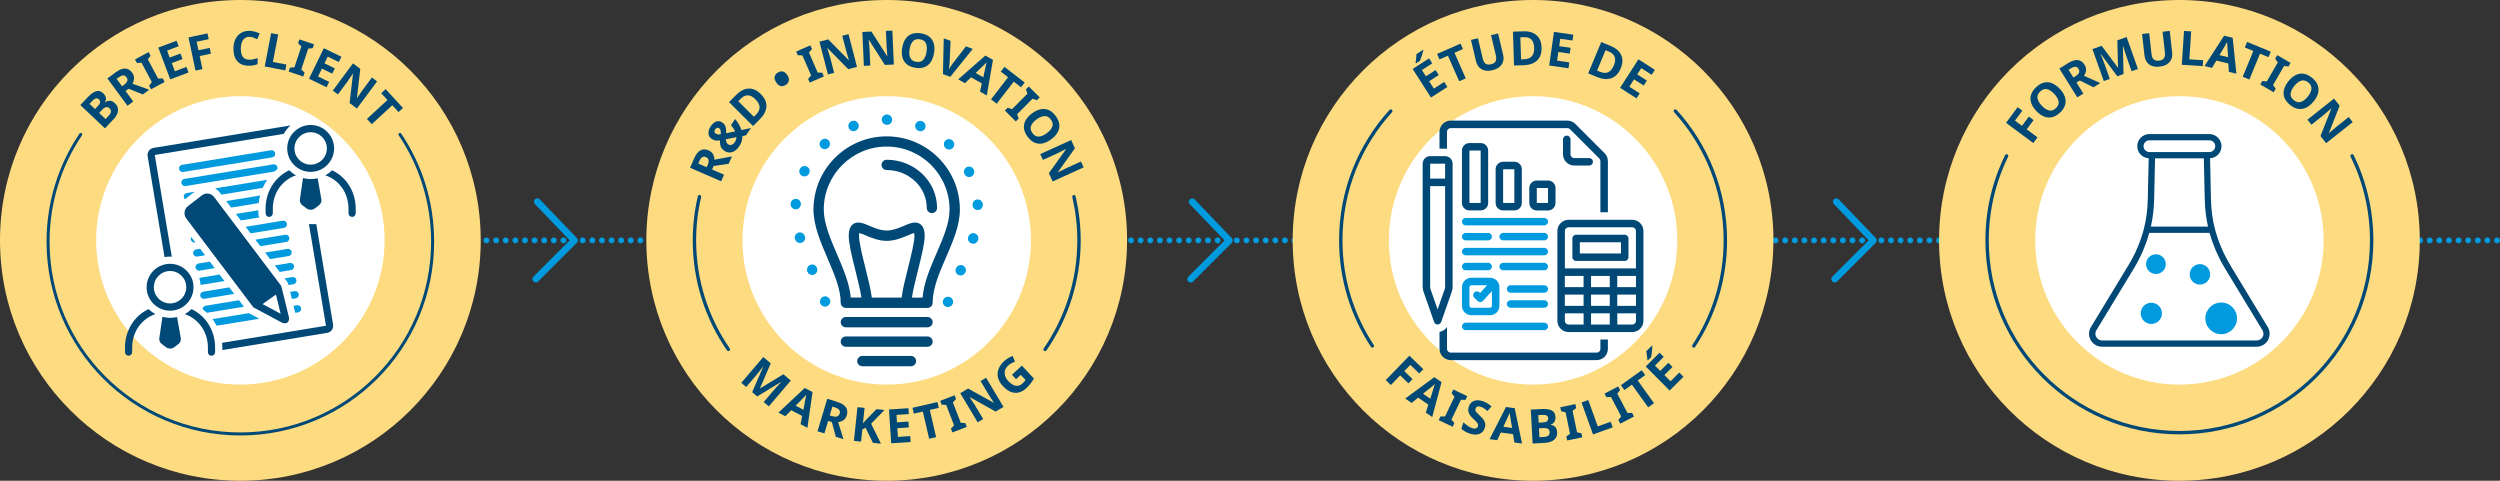 <?xml version="1.0" encoding="UTF-8"?>
<svg xmlns="http://www.w3.org/2000/svg" id="Calque_2" data-name="Calque 2" viewBox="0 0 737.07 141.74">
  <rect x="0" y="0" width="737.07" height="141.74" fill="#333333" stroke="none"/>
  <defs>
    <style>
      .cls-1, .cls-2 {
        stroke: #004876;
        stroke-miterlimit: 10;
      }

      .cls-1, .cls-2, .cls-3 {
        fill: none;
        stroke-linecap: round;
      }

      .cls-4 {
        fill: #004876;
      }

      .cls-5 {
        fill: #fddb80;
      }

      .cls-6 {
        fill: #fff;
      }

      .cls-7 {
        fill: #009ade;
      }

      .cls-2 {
        stroke-width: .89px;
      }

      .cls-3 {
        stroke: #009ade;
        stroke-linejoin: round;
        stroke-width: 2px;
      }
    </style>
  </defs>
  <g id="Calque_2-2" data-name="Calque 2">
    <g>
      <g>
        <circle class="cls-7" cx="140.59" cy="70.87" r=".87"></circle>
        <circle class="cls-7" cx="143.43" cy="70.87" r=".87"></circle>
        <circle class="cls-7" cx="146.27" cy="70.87" r=".87"></circle>
        <circle class="cls-7" cx="149.1" cy="70.87" r=".87"></circle>
        <circle class="cls-7" cx="151.94" cy="70.87" r=".87"></circle>
        <circle class="cls-7" cx="154.78" cy="70.87" r=".87"></circle>
        <circle class="cls-7" cx="157.61" cy="70.87" r=".87"></circle>
        <circle class="cls-7" cx="160.45" cy="70.87" r=".87"></circle>
        <circle class="cls-7" cx="163.28" cy="70.87" r=".87"></circle>
        <circle class="cls-7" cx="166.12" cy="70.87" r=".87"></circle>
        <circle class="cls-7" cx="168.96" cy="70.87" r=".87"></circle>
        <circle class="cls-7" cx="171.79" cy="70.87" r=".87"></circle>
        <circle class="cls-7" cx="174.63" cy="70.87" r=".87"></circle>
        <circle class="cls-7" cx="177.47" cy="70.87" r=".87"></circle>
        <circle class="cls-7" cx="180.3" cy="70.87" r=".87"></circle>
        <circle class="cls-7" cx="183.14" cy="70.87" r=".87"></circle>
        <circle class="cls-7" cx="185.97" cy="70.87" r=".87"></circle>
        <circle class="cls-7" cx="188.81" cy="70.87" r=".87"></circle>
        <circle class="cls-7" cx="191.65" cy="70.87" r=".87"></circle>
        <circle class="cls-7" cx="194.48" cy="70.87" r=".87"></circle>
        <circle class="cls-7" cx="197.32" cy="70.87" r=".87"></circle>
        <circle class="cls-7" cx="200.15" cy="70.87" r=".87"></circle>
        <circle class="cls-7" cx="202.99" cy="70.87" r=".87"></circle>
        <circle class="cls-7" cx="205.83" cy="70.87" r=".87"></circle>
        <circle class="cls-7" cx="208.66" cy="70.87" r=".87"></circle>
        <circle class="cls-7" cx="211.5" cy="70.87" r=".87"></circle>
        <circle class="cls-7" cx="214.34" cy="70.87" r=".87"></circle>
        <circle class="cls-7" cx="217.17" cy="70.87" r=".87"></circle>
        <circle class="cls-7" cx="220.01" cy="70.87" r=".87"></circle>
        <circle class="cls-7" cx="222.84" cy="70.87" r=".87"></circle>
        <circle class="cls-7" cx="225.68" cy="70.87" r=".87"></circle>
        <circle class="cls-7" cx="228.52" cy="70.87" r=".87"></circle>
        <circle class="cls-7" cx="231.35" cy="70.87" r=".87"></circle>
        <circle class="cls-7" cx="234.19" cy="70.87" r=".87"></circle>
        <circle class="cls-7" cx="237.03" cy="70.87" r=".87"></circle>
        <circle class="cls-7" cx="239.86" cy="70.87" r=".87"></circle>
        <circle class="cls-7" cx="242.7" cy="70.87" r=".87"></circle>
        <circle class="cls-7" cx="245.53" cy="70.87" r=".87"></circle>
        <circle class="cls-7" cx="248.37" cy="70.87" r=".87"></circle>
        <circle class="cls-7" cx="251.21" cy="70.87" r=".87"></circle>
        <circle class="cls-7" cx="254.04" cy="70.87" r=".87"></circle>
        <circle class="cls-7" cx="256.88" cy="70.87" r=".87"></circle>
        <circle class="cls-7" cx="259.72" cy="70.87" r=".87"></circle>
        <circle class="cls-7" cx="262.55" cy="70.87" r=".87"></circle>
        <circle class="cls-7" cx="265.39" cy="70.87" r=".87"></circle>
        <circle class="cls-7" cx="268.22" cy="70.87" r=".87"></circle>
        <circle class="cls-7" cx="271.06" cy="70.87" r=".87"></circle>
        <circle class="cls-7" cx="273.9" cy="70.87" r=".87"></circle>
        <circle class="cls-7" cx="276.73" cy="70.87" r=".87"></circle>
        <circle class="cls-7" cx="279.57" cy="70.87" r=".87"></circle>
        <circle class="cls-7" cx="282.41" cy="70.87" r=".87"></circle>
        <circle class="cls-7" cx="285.24" cy="70.87" r=".87"></circle>
        <circle class="cls-7" cx="288.08" cy="70.87" r=".87"></circle>
        <circle class="cls-7" cx="290.91" cy="70.87" r=".87"></circle>
        <circle class="cls-7" cx="293.75" cy="70.87" r=".87"></circle>
        <circle class="cls-7" cx="296.59" cy="70.87" r=".87"></circle>
        <circle class="cls-7" cx="299.42" cy="70.87" r=".87"></circle>
        <circle class="cls-7" cx="302.26" cy="70.87" r=".87"></circle>
        <circle class="cls-7" cx="305.1" cy="70.87" r=".87"></circle>
        <circle class="cls-7" cx="307.93" cy="70.87" r=".87"></circle>
        <circle class="cls-7" cx="310.77" cy="70.87" r=".87"></circle>
        <circle class="cls-7" cx="313.6" cy="70.87" r=".87"></circle>
        <circle class="cls-7" cx="316.44" cy="70.87" r=".87"></circle>
        <circle class="cls-7" cx="319.28" cy="70.87" r=".87"></circle>
        <circle class="cls-7" cx="322.11" cy="70.87" r=".87"></circle>
        <circle class="cls-7" cx="324.95" cy="70.87" r=".87"></circle>
        <circle class="cls-7" cx="327.78" cy="70.87" r=".87"></circle>
        <circle class="cls-7" cx="330.62" cy="70.87" r=".87"></circle>
        <circle class="cls-7" cx="333.46" cy="70.87" r=".87"></circle>
        <circle class="cls-7" cx="336.29" cy="70.87" r=".87"></circle>
        <circle class="cls-7" cx="339.13" cy="70.87" r=".87"></circle>
        <circle class="cls-7" cx="341.97" cy="70.87" r=".87"></circle>
        <circle class="cls-7" cx="344.8" cy="70.87" r=".87"></circle>
        <circle class="cls-7" cx="347.64" cy="70.87" r=".87"></circle>
        <circle class="cls-7" cx="350.47" cy="70.87" r=".87"></circle>
        <circle class="cls-7" cx="353.31" cy="70.87" r=".87"></circle>
        <circle class="cls-7" cx="356.15" cy="70.87" r=".87"></circle>
        <circle class="cls-7" cx="358.98" cy="70.87" r=".87"></circle>
        <circle class="cls-7" cx="361.82" cy="70.87" r=".87"></circle>
        <circle class="cls-7" cx="364.66" cy="70.87" r=".87"></circle>
        <circle class="cls-7" cx="367.49" cy="70.87" r=".87"></circle>
        <circle class="cls-7" cx="370.33" cy="70.87" r=".87"></circle>
        <circle class="cls-7" cx="373.16" cy="70.87" r=".87"></circle>
        <circle class="cls-7" cx="376" cy="70.87" r=".87"></circle>
        <circle class="cls-7" cx="378.84" cy="70.87" r=".87"></circle>
        <circle class="cls-7" cx="381.67" cy="70.87" r=".87"></circle>
        <circle class="cls-7" cx="384.51" cy="70.87" r=".87"></circle>
        <circle class="cls-7" cx="387.35" cy="70.87" r=".87"></circle>
        <circle class="cls-7" cx="390.18" cy="70.87" r=".87"></circle>
        <circle class="cls-7" cx="393.02" cy="70.87" r=".87"></circle>
        <circle class="cls-7" cx="395.85" cy="70.87" r=".87"></circle>
        <circle class="cls-7" cx="398.69" cy="70.87" r=".87"></circle>
        <circle class="cls-7" cx="401.53" cy="70.87" r=".87"></circle>
        <circle class="cls-7" cx="404.36" cy="70.87" r=".87"></circle>
        <circle class="cls-7" cx="407.2" cy="70.87" r=".87"></circle>
        <circle class="cls-7" cx="410.04" cy="70.87" r=".87"></circle>
        <circle class="cls-7" cx="412.87" cy="70.87" r=".87"></circle>
        <circle class="cls-7" cx="415.71" cy="70.87" r=".87"></circle>
        <circle class="cls-7" cx="418.54" cy="70.87" r=".87"></circle>
        <circle class="cls-7" cx="421.38" cy="70.87" r=".87"></circle>
        <circle class="cls-7" cx="424.22" cy="70.87" r=".87"></circle>
        <circle class="cls-7" cx="427.05" cy="70.87" r=".87"></circle>
        <circle class="cls-7" cx="429.89" cy="70.87" r=".87"></circle>
        <circle class="cls-7" cx="432.72" cy="70.87" r=".87"></circle>
        <circle class="cls-7" cx="435.56" cy="70.87" r=".87"></circle>
        <circle class="cls-7" cx="438.4" cy="70.87" r=".87"></circle>
        <circle class="cls-7" cx="441.23" cy="70.87" r=".87"></circle>
        <circle class="cls-7" cx="444.07" cy="70.87" r=".87"></circle>
        <circle class="cls-7" cx="446.91" cy="70.87" r=".87"></circle>
        <circle class="cls-7" cx="449.74" cy="70.87" r=".87"></circle>
        <circle class="cls-7" cx="452.58" cy="70.87" r=".87"></circle>
        <circle class="cls-7" cx="455.41" cy="70.87" r=".87"></circle>
        <circle class="cls-7" cx="458.25" cy="70.87" r=".87"></circle>
        <circle class="cls-7" cx="461.09" cy="70.87" r=".87"></circle>
        <circle class="cls-7" cx="463.92" cy="70.87" r=".87"></circle>
        <circle class="cls-7" cx="466.76" cy="70.87" r=".87"></circle>
        <circle class="cls-7" cx="469.6" cy="70.87" r=".87"></circle>
        <circle class="cls-7" cx="472.43" cy="70.87" r=".87"></circle>
        <circle class="cls-7" cx="475.27" cy="70.87" r=".87"></circle>
        <circle class="cls-7" cx="478.1" cy="70.87" r=".87"></circle>
        <circle class="cls-7" cx="480.94" cy="70.87" r=".87"></circle>
        <circle class="cls-7" cx="483.78" cy="70.87" r=".87"></circle>
        <circle class="cls-7" cx="486.61" cy="70.87" r=".87"></circle>
        <circle class="cls-7" cx="489.45" cy="70.87" r=".87"></circle>
        <circle class="cls-7" cx="492.29" cy="70.87" r=".87"></circle>
        <circle class="cls-7" cx="495.12" cy="70.87" r=".87"></circle>
        <circle class="cls-7" cx="497.96" cy="70.87" r=".87"></circle>
        <circle class="cls-7" cx="500.79" cy="70.87" r=".87"></circle>
        <circle class="cls-7" cx="503.63" cy="70.87" r=".87"></circle>
        <circle class="cls-7" cx="506.47" cy="70.87" r=".87"></circle>
        <circle class="cls-7" cx="509.3" cy="70.87" r=".87"></circle>
        <circle class="cls-7" cx="512.14" cy="70.87" r=".87"></circle>
        <circle class="cls-7" cx="514.98" cy="70.87" r=".87"></circle>
        <circle class="cls-7" cx="517.81" cy="70.87" r=".87"></circle>
        <circle class="cls-7" cx="520.65" cy="70.87" r=".87"></circle>
        <circle class="cls-7" cx="523.48" cy="70.87" r=".87"></circle>
        <circle class="cls-7" cx="526.32" cy="70.87" r=".87"></circle>
        <circle class="cls-7" cx="529.16" cy="70.87" r=".87"></circle>
        <circle class="cls-7" cx="531.99" cy="70.87" r=".87"></circle>
        <circle class="cls-7" cx="534.83" cy="70.87" r=".87"></circle>
        <circle class="cls-7" cx="537.67" cy="70.87" r=".87"></circle>
        <circle class="cls-7" cx="540.5" cy="70.87" r=".87"></circle>
        <circle class="cls-7" cx="543.34" cy="70.87" r=".87"></circle>
        <circle class="cls-7" cx="546.17" cy="70.87" r=".87"></circle>
        <circle class="cls-7" cx="549.01" cy="70.87" r=".87"></circle>
        <circle class="cls-7" cx="551.85" cy="70.87" r=".87"></circle>
        <circle class="cls-7" cx="554.68" cy="70.87" r=".87"></circle>
        <circle class="cls-7" cx="557.52" cy="70.87" r=".87"></circle>
        <circle class="cls-7" cx="560.35" cy="70.87" r=".87"></circle>
        <circle class="cls-7" cx="563.19" cy="70.87" r=".87"></circle>
        <circle class="cls-7" cx="566.03" cy="70.87" r=".87"></circle>
        <circle class="cls-7" cx="568.86" cy="70.87" r=".87"></circle>
        <circle class="cls-7" cx="571.7" cy="70.87" r=".87"></circle>
        <circle class="cls-7" cx="574.54" cy="70.87" r=".87"></circle>
        <circle class="cls-7" cx="577.37" cy="70.87" r=".87"></circle>
        <circle class="cls-7" cx="580.21" cy="70.87" r=".87"></circle>
        <circle class="cls-7" cx="583.04" cy="70.87" r=".87"></circle>
        <circle class="cls-7" cx="585.88" cy="70.87" r=".87"></circle>
        <circle class="cls-7" cx="588.72" cy="70.87" r=".87"></circle>
        <circle class="cls-7" cx="591.55" cy="70.87" r=".87"></circle>
        <circle class="cls-7" cx="594.39" cy="70.87" r=".87"></circle>
        <circle class="cls-7" cx="597.23" cy="70.87" r=".87"></circle>
        <circle class="cls-7" cx="600.06" cy="70.87" r=".87"></circle>
        <circle class="cls-7" cx="602.9" cy="70.87" r=".87"></circle>
        <circle class="cls-7" cx="605.73" cy="70.87" r=".87"></circle>
        <circle class="cls-7" cx="608.57" cy="70.87" r=".87"></circle>
        <circle class="cls-7" cx="611.41" cy="70.87" r=".87"></circle>
        <circle class="cls-7" cx="614.24" cy="70.87" r=".87"></circle>
        <circle class="cls-7" cx="617.08" cy="70.87" r=".87"></circle>
        <circle class="cls-7" cx="619.92" cy="70.87" r=".87"></circle>
        <circle class="cls-7" cx="622.75" cy="70.87" r=".87"></circle>
        <circle class="cls-7" cx="625.59" cy="70.87" r=".87"></circle>
        <circle class="cls-7" cx="628.42" cy="70.87" r=".87"></circle>
        <circle class="cls-7" cx="631.26" cy="70.87" r=".87"></circle>
        <circle class="cls-7" cx="634.1" cy="70.87" r=".87"></circle>
        <circle class="cls-7" cx="636.93" cy="70.87" r=".87"></circle>
        <circle class="cls-7" cx="639.77" cy="70.87" r=".87"></circle>
        <circle class="cls-7" cx="642.61" cy="70.87" r=".87"></circle>
        <circle class="cls-7" cx="645.44" cy="70.87" r=".87"></circle>
        <circle class="cls-7" cx="648.28" cy="70.87" r=".87"></circle>
        <circle class="cls-7" cx="651.11" cy="70.87" r=".87"></circle>
        <circle class="cls-7" cx="653.95" cy="70.87" r=".87"></circle>
        <circle class="cls-7" cx="656.79" cy="70.87" r=".87"></circle>
        <circle class="cls-7" cx="659.62" cy="70.87" r=".87"></circle>
        <circle class="cls-7" cx="662.46" cy="70.87" r=".87"></circle>
        <circle class="cls-7" cx="665.29" cy="70.87" r=".87"></circle>
        <circle class="cls-7" cx="668.13" cy="70.87" r=".87"></circle>
        <circle class="cls-7" cx="670.97" cy="70.87" r=".87"></circle>
        <circle class="cls-7" cx="673.8" cy="70.87" r=".87"></circle>
        <circle class="cls-7" cx="676.64" cy="70.87" r=".87"></circle>
        <circle class="cls-7" cx="679.48" cy="70.87" r=".87"></circle>
        <circle class="cls-7" cx="682.31" cy="70.87" r=".87"></circle>
        <circle class="cls-7" cx="685.15" cy="70.87" r=".87"></circle>
        <circle class="cls-7" cx="687.98" cy="70.87" r=".87"></circle>
        <circle class="cls-7" cx="690.82" cy="70.87" r=".87"></circle>
        <circle class="cls-7" cx="693.66" cy="70.87" r=".87"></circle>
        <circle class="cls-7" cx="696.49" cy="70.87" r=".87"></circle>
        <circle class="cls-7" cx="699.33" cy="70.87" r=".87"></circle>
        <circle class="cls-7" cx="702.17" cy="70.87" r=".87"></circle>
        <circle class="cls-7" cx="705" cy="70.87" r=".87"></circle>
        <circle class="cls-7" cx="707.84" cy="70.87" r=".87"></circle>
        <circle class="cls-7" cx="710.67" cy="70.87" r=".87"></circle>
        <circle class="cls-7" cx="713.51" cy="70.87" r=".87"></circle>
        <circle class="cls-7" cx="716.35" cy="70.87" r=".87"></circle>
        <circle class="cls-7" cx="719.18" cy="70.87" r=".87"></circle>
        <circle class="cls-7" cx="722.02" cy="70.87" r=".87"></circle>
        <circle class="cls-7" cx="724.86" cy="70.87" r=".87"></circle>
        <circle class="cls-7" cx="727.69" cy="70.87" r=".87"></circle>
        <circle class="cls-7" cx="730.53" cy="70.87" r=".87"></circle>
        <circle class="cls-7" cx="733.36" cy="70.87" r=".87"></circle>
        <circle class="cls-7" cx="736.2" cy="70.87" r=".87"></circle>
      </g>
      <g>
        <path class="cls-5" d="M141.73,70.87c0,39.14-31.73,70.87-70.87,70.87S0,110.01,0,70.87,31.73,0,70.86,0s70.87,31.73,70.87,70.87"></path>
        <path class="cls-6" d="M70.87,113.39c-23.45,0-42.52-19.07-42.52-42.52s19.07-42.52,42.52-42.52,42.52,19.07,42.52,42.52-19.07,42.52-42.52,42.52Z"></path>
        <g>
          <path class="cls-4" d="M23.68,30.97l2.14-2.26c.91-.96,1.74-1.56,2.48-1.81.74-.24,1.46-.04,2.14.61.41.39.67.82.77,1.28.1.46.01.9-.27,1.32l.05.05c.28-.19.57-.32.88-.41.31-.09.63-.08.97.02.34.1.7.33,1.08.69.66.62.95,1.35.87,2.18-.08.83-.51,1.66-1.28,2.48l-2.57,2.72-7.26-6.87ZM28.01,32.16l.85-.9c.42-.45.65-.82.67-1.13s-.1-.59-.38-.85c-.28-.26-.57-.35-.89-.26s-.68.35-1.1.79l-.77.81,1.62,1.53ZM29.23,33.31l1.89,1.79.95-1.01c.44-.46.65-.87.65-1.22,0-.35-.16-.67-.46-.95-.27-.26-.58-.37-.92-.34s-.75.29-1.21.78l-.9.96Z"></path>
          <path class="cls-4" d="M33.99,21.39c1.1-.81,2.05-1.2,2.87-1.19.82.01,1.52.43,2.12,1.24.27.37.44.74.5,1.12.06.38.05.75-.04,1.11-.09.36-.22.7-.39,1.01l4.95,1.77-1.89,1.39-4.19-1.68-.91.67,2.27,3.09-1.7,1.25-5.92-8.05,2.35-1.72ZM34.9,22.88l-.52.38,1.6,2.18.55-.41c.56-.41.9-.81,1.01-1.17s.02-.74-.25-1.1c-.28-.38-.61-.56-1-.53s-.85.25-1.4.65Z"></path>
          <path class="cls-4" d="M48.54,24.17l-4.01,2.15-.57-1.06.81-1.07-3.05-5.7-1.34.08-.57-1.06,4.01-2.15.57,1.06-.81,1.07,3.05,5.7,1.34-.08.57,1.06Z"></path>
          <path class="cls-4" d="M55.58,21.37l-5.39,2.02-3.52-9.36,5.39-2.02.61,1.62-3.41,1.28.77,2.06,3.17-1.19.61,1.62-3.17,1.19.91,2.41,3.41-1.28.62,1.64Z"></path>
          <path class="cls-4" d="M59.68,20.38l-2.04.43-2.06-9.78,5.6-1.18.36,1.7-3.56.75.53,2.52,3.32-.7.36,1.7-3.32.7.81,3.86Z"></path>
          <path class="cls-4" d="M73.6,10.85c-.81-.02-1.44.26-1.89.86-.45.59-.68,1.42-.71,2.47-.03,1.06.15,1.89.53,2.49.38.59,1.01.9,1.89.93.4.01.81-.02,1.22-.11s.86-.2,1.34-.35l-.05,1.78c-.44.17-.88.28-1.31.36-.43.07-.91.1-1.44.09-1.04-.03-1.88-.26-2.53-.71-.65-.44-1.12-1.05-1.42-1.83-.3-.78-.43-1.68-.4-2.71.03-1.01.23-1.89.62-2.66.39-.76.93-1.36,1.64-1.77.71-.42,1.56-.62,2.57-.59.49.01.99.09,1.48.23.5.14.97.32,1.42.55l-.73,1.7c-.37-.19-.74-.35-1.11-.49s-.74-.22-1.11-.23Z"></path>
          <path class="cls-4" d="M78.05,19.59l1.89-9.82,2.08.4-1.56,8.1,3.99.77-.33,1.72-6.06-1.17Z"></path>
          <path class="cls-4" d="M89.42,22.54l-4.32-1.44.38-1.14,1.33-.15,2.05-6.13-.98-.92.38-1.14,4.32,1.44-.38,1.14-1.33.15-2.05,6.13.98.92-.38,1.14Z"></path>
          <path class="cls-4" d="M96.27,25.72l-5.17-2.52,4.38-8.99,5.17,2.52-.76,1.56-3.27-1.6-.96,1.98,3.05,1.48-.76,1.56-3.04-1.48-1.13,2.32,3.27,1.6-.77,1.57Z"></path>
          <path class="cls-4" d="M105.23,31.99l-2.16-1.6,1.01-8.66-.04-.03c-.27.39-.54.79-.8,1.18-.26.4-.53.79-.8,1.18l-2.81,3.78-1.52-1.13,5.96-8.02,2.15,1.6-.98,8.6.03.03c.26-.38.52-.76.77-1.13s.52-.76.79-1.14l2.82-3.8,1.53,1.14-5.96,8.02Z"></path>
          <path class="cls-4" d="M109.61,36.61l-1.43-1.55,6.05-5.58-1.84-2,1.3-1.2,5.11,5.55-1.3,1.2-1.84-2-6.05,5.58Z"></path>
        </g>
        <g>
          <path class="cls-7" d="M54.01,50.7l26.24-4.3c.58-.09.97-.64.88-1.22-.09-.58-.64-.97-1.22-.88l-26.24,4.3c-.58.09-.97.64-.88,1.22.09.52.54.89,1.05.89.06,0,.12,0,.17-.01Z"></path>
          <path class="cls-4" d="M93.66,52.55c-.67.16-1.36.25-2.07.25-.02,0-.03,0-.05,0h-.1c-.73-.02-1.43-.12-2.11-.29l-.9,6.2c-.15.69.18,1.45.81,1.87l1.21.92.09.06c.31.19.69.29,1.06.29s.75-.1,1.06-.29l1.3-.98c.63-.42.95-1.21.77-1.9l-1.07-6.12Z"></path>
          <path class="cls-4" d="M78.31,61.52v1.37c0,.59.48,1.06,1.06,1.06s1.06-.48,1.06-1.06v-1.37c0-4.67,2.83-8.51,6.84-9.83-.74-.4-1.41-.91-2.01-1.49-4.14,1.95-6.96,6.23-6.96,11.32Z"></path>
          <path class="cls-4" d="M97.92,50.2c-.6.58-1.27,1.09-2.01,1.49,4.01,1.32,6.84,5.16,6.84,9.83v1.37c0,.59.48,1.06,1.06,1.06s1.06-.48,1.06-1.06v-1.37c0-5.09-2.82-9.38-6.96-11.32Z"></path>
          <path class="cls-4" d="M98.5,43.76c0-3.82-3.1-6.91-6.91-6.91s-6.91,3.09-6.91,6.91,3.1,6.91,6.91,6.91,6.91-3.1,6.91-6.91ZM91.59,48.54c-2.64,0-4.78-2.15-4.78-4.78s2.15-4.78,4.78-4.78,4.78,2.15,4.78,4.78-2.15,4.78-4.78,4.78Z"></path>
          <path class="cls-4" d="M74.72,90.63l8.45,4.51c.3.12.57.18.82.18.85,0,1.35-.68,1.2-1.78l-2.27-9.24-19.81-26.23c-.5-.66-1.26-1.01-2.03-1.01-.55,0-1.1.18-1.57.54l-4.1,3.17c-1.13.87-1.35,2.5-.5,3.64l19.81,26.23ZM81.36,86.85l1.38,5.65-5.34-2.85,3.96-2.8Z"></path>
          <path class="cls-4" d="M50.09,93.72s-1.53-.12-2.21-.29l-.9,6.2c-.15.69.18,1.45.81,1.87l1.21.92.09.06c.31.19.69.29,1.06.29s.75-.1,1.06-.29l1.3-.98c.63-.42.95-1.21.77-1.9l-1.07-6.12c-.67.16-2.1.25-2.12.25Z"></path>
          <path class="cls-4" d="M43.81,91.12c-4.14,1.95-6.96,6.23-6.96,11.32v1.37c0,.59.48,1.06,1.06,1.06s1.06-.48,1.06-1.06v-1.37c0-4.67,2.83-8.51,6.84-9.83-.74-.4-1.41-.91-2.01-1.49Z"></path>
          <path class="cls-4" d="M54.46,92.62c4.01,1.32,6.84,5.16,6.84,9.83v1.37c0,.59.48,1.06,1.06,1.06s1.06-.48,1.06-1.06v-1.37c0-5.09-2.82-9.38-6.96-11.32-.6.58-1.27,1.09-2.01,1.49Z"></path>
          <path class="cls-4" d="M50.14,91.6c3.81,0,6.91-3.1,6.91-6.91s-3.1-6.91-6.91-6.91-6.91,3.09-6.91,6.91,3.1,6.91,6.91,6.91ZM50.14,79.9c2.64,0,4.78,2.15,4.78,4.78s-2.15,4.78-4.78,4.78-4.78-2.15-4.78-4.78,2.15-4.78,4.78-4.78Z"></path>
          <path class="cls-4" d="M43.52,46.01l4.99,29.79c.53-.1,1.07-.15,1.63-.15.17,0,.34.02.51.03l-5.02-29.99,38.03-6.23c.51-.94,1.2-1.78,2-2.48l-40.39,6.62c-1.16.19-1.94,1.27-1.74,2.42Z"></path>
          <path class="cls-4" d="M98.21,95.72l-4.96-29.64h-2.16l5.02,29.96-30.62,5.03c.04.45.06.91.06,1.37v.76l30.91-5.07c1.16-.19,1.94-1.27,1.74-2.42Z"></path>
          <path class="cls-7" d="M54.53,54.87c.06,0,.11,0,.17-.01l26.23-4.3c.27-.24.55-.47.83-.7.06-.16.08-.34.05-.53-.09-.58-.64-.97-1.22-.88l-26.24,4.3c-.58.09-.97.64-.88,1.22.09.52.54.89,1.05.89Z"></path>
          <path class="cls-7" d="M76.28,59.86c.08-.76.21-1.5.4-2.22l-9.99,1.64,1.45,1.92,8.14-1.33Z"></path>
          <path class="cls-7" d="M78.77,53.02l-15.37,2.52c.54.31,1.02.72,1.41,1.24l.46.61,12.18-2c.37-.84.81-1.63,1.32-2.37Z"></path>
          <path class="cls-7" d="M54.52,58.75l2.88-2.22-2.34.38c-.58.09-.97.64-.88,1.22.04.25.17.46.34.62Z"></path>
          <path class="cls-7" d="M76.42,64.1c-.15-.37-.24-.78-.24-1.2v-.91l-6.62,1.09,1.45,1.92,5.41-.89Z"></path>
          <path class="cls-7" d="M57.31,71.49c.06,0,.11,0,.17-.01l.1-.02-1.18-1.57c-.12.21-.18.45-.14.71.09.52.54.89,1.05.89Z"></path>
          <path class="cls-7" d="M83.72,67.17c.58-.09.97-.64.88-1.22-.09-.58-.64-.97-1.22-.88l-10.95,1.8,1.45,1.92,9.85-1.61Z"></path>
          <path class="cls-7" d="M84.42,71.32c.58-.09.97-.64.88-1.22-.09-.58-.64-.97-1.22-.88l-8.78,1.44,1.45,1.92,7.68-1.26Z"></path>
          <path class="cls-7" d="M58.01,75.64c.06,0,.11,0,.17-.01l2.27-.37-1.45-1.92-1.17.19c-.58.09-.97.64-.88,1.22.09.52.54.89,1.05.89Z"></path>
          <path class="cls-7" d="M85.11,75.48c.58-.09.97-.64.88-1.22-.09-.58-.64-.97-1.22-.88l-6.61,1.08,1.45,1.92,5.5-.9Z"></path>
          <path class="cls-7" d="M61.87,77.13l-3.34.55c-.58.09-.97.64-.88,1.22.09.52.54.89,1.05.89.06,0,.11,0,.17-.01l4.44-.73-1.45-1.92Z"></path>
          <path class="cls-7" d="M85.81,79.63c.58-.09.97-.64.88-1.22-.09-.58-.64-.97-1.22-.88l-4.44.73,1.45,1.92,3.33-.55Z"></path>
          <path class="cls-7" d="M59.4,83.95c.06,0,.11,0,.17-.01l6.61-1.08-1.45-1.92-5.51.9c-.17.03-.32.1-.45.2.19.6.31,1.23.36,1.88.09.02.17.04.26.04Z"></path>
          <path class="cls-7" d="M86.16,81.69l-2.26.37.99,1.31.16.66,1.46-.24c.58-.09.97-.64.88-1.22-.09-.58-.64-.97-1.22-.88Z"></path>
          <path class="cls-7" d="M60.09,88.1c.06,0,.12,0,.17-.01l8.79-1.44-1.45-1.92-7.68,1.26c-.58.09-.97.64-.88,1.22.09.52.54.89,1.05.89Z"></path>
          <path class="cls-7" d="M71.92,90.44l-1.45-1.92-9.85,1.61c-.51.08-.88.53-.89,1.03.45.33.87.68,1.27,1.06l10.92-1.79Z"></path>
          <path class="cls-7" d="M86.85,85.84l-1.31.22.51,2.07,1.15-.19c.58-.09.97-.64.88-1.22-.09-.58-.64-.97-1.22-.88Z"></path>
          <path class="cls-7" d="M76.46,93.97l-3.09-1.65-10.73,1.76c.46.61.87,1.26,1.23,1.95l12.59-2.06Z"></path>
          <path class="cls-7" d="M86.54,90.16l.51,2.07.85-.14c.58-.09.97-.64.88-1.22-.09-.58-.64-.97-1.22-.88l-1.01.17Z"></path>
        </g>
        <path class="cls-2" d="M23.8,39.64c-6.08,9.03-9.63,19.91-9.63,31.61,0,31.31,25.38,56.69,56.69,56.69s56.69-25.38,56.69-56.69c0-11.71-3.55-22.58-9.63-31.61"></path>
      </g>
      <g>
        <path class="cls-5" d="M332.29,70.87c0,39.14-31.73,70.87-70.87,70.87s-70.86-31.73-70.86-70.87S222.29,0,261.43,0s70.87,31.73,70.87,70.87"></path>
        <g>
          <path class="cls-6" d="M261.43,113.39c-23.45,0-42.52-19.07-42.52-42.52s19.07-42.52,42.52-42.52,42.52,19.07,42.52,42.52-19.07,42.52-42.52,42.52Z"></path>
          <g>
            <path class="cls-7" d="M279.96,87.57c-.79-.27-1.65.17-1.92.96v.02c-.28.8.16,1.63.96,1.89.15.06.31.08.47.08.64,0,1.25-.42,1.46-1.06.26-.8-.17-1.64-.96-1.91Z"></path>
            <path class="cls-7" d="M243.75,87.45c-.79-.27-1.66.17-1.92.96v.03c-.28.8.16,1.63.96,1.89.15.05.31.08.46.08.64,0,1.25-.42,1.46-1.05.26-.8-.17-1.65-.97-1.91Z"></path>
            <path class="cls-7" d="M240.81,78.86c-.34-.77-1.21-1.08-1.97-.75-.77.33-1.11,1.26-.78,2.03.24.58.8.93,1.4.93.19,0,.39-.04.58-.12.77-.32,1.14-1.21.81-1.98,0-.01-.04-.11-.04-.11Z"></path>
            <path class="cls-7" d="M237.29,69.62c-.24-.81-1.08-1.27-1.88-1.04-.81.24-1.27,1.08-1.04,1.88,0,.01.04.12.04.12.21.65.81,1.07,1.45,1.07.15,0,.31-.02.45-.07.81-.25,1.25-1.11,1-1.91l-.02-.06Z"></path>
            <path class="cls-7" d="M234.6,61.71c.79,0,1.45-.61,1.51-1.4v-.1c.07-.84-.56-1.52-1.39-1.58-.83-.06-1.57.61-1.63,1.45-.06.83.57,1.56,1.4,1.62h.11Z"></path>
            <path class="cls-7" d="M284.39,51.37c.25.53.77.83,1.32.83.23,0,.46-.05.68-.16.76-.36,1.06-1.31.69-2.07-.35-.75-1.26-1.08-2.02-.72-.76.36-1.08,1.27-.72,2.02l.04.09Z"></path>
            <path class="cls-7" d="M236.51,51.87c.22.11.45.15.66.15.57,0,1.11-.31,1.36-.85,0,0,.05-.09.05-.1.36-.75.02-1.61-.72-1.98-.75-.36-1.68-.02-2.05.74-.37.75-.05,1.66.69,2.04Z"></path>
            <path class="cls-7" d="M242.48,43.83c.22.11.44.15.67.15.56,0,1.09-.31,1.36-.85,0,0,.04-.09.04-.1.37-.75.04-1.61-.72-1.98-.75-.37-1.68,0-2.05.74-.37.75-.06,1.66.69,2.04Z"></path>
            <path class="cls-7" d="M250.98,38.51c.21.11.44.16.66.16.57,0,1.1-.31,1.36-.85,0,0,.05-.09.05-.1.36-.75.03-1.61-.72-1.98-.75-.37-1.68-.01-2.05.73-.37.75-.06,1.66.69,2.04Z"></path>
            <path class="cls-7" d="M289.76,60.21c-.06-.84-.79-1.45-1.62-1.4-.84.06-1.46.79-1.4,1.62v.08c.05.8.72,1.42,1.52,1.42.03,0,.06,0,.09,0,.83-.05,1.47-.76,1.42-1.6,0,0,0-.12,0-.12Z"></path>
            <path class="cls-7" d="M283.88,78.26c-.77-.34-1.66.02-2,.79l-.04.09c-.34.77.03,1.62.8,1.95.19.08.38.12.58.12.6,0,1.19-.36,1.43-.95.34-.77-.01-1.66-.78-2Z"></path>
            <path class="cls-7" d="M287.38,68.8c-.81-.25-1.65.21-1.9,1.01l-.02.09c-.25.8.19,1.65.99,1.9.15.05.31.07.46.07.65,0,1.25-.41,1.45-1.06l.03-.1c.25-.8-.2-1.65-1-1.9Z"></path>
            <path class="cls-7" d="M278.7,41.48c-.58.6-.56,1.56.04,2.14,0,0,.08.08.09.08.28.27.63.39.99.39.4,0,.81-.17,1.11-.49.58-.61.52-1.59-.09-2.17-.6-.58-1.56-.56-2.14.05Z"></path>
            <path class="cls-7" d="M261.5,33.76c-.87,0-1.52.66-1.54,1.49-.01.84.65,1.53,1.49,1.54h.12c.83,0,1.46-.67,1.46-1.51,0-.84-.71-1.52-1.55-1.53Z"></path>
            <path class="cls-7" d="M271.9,35.75c-.78-.31-1.66.06-1.98.84-.31.78.06,1.66.84,1.97,0,0,.09.04.1.04.18.07.37.11.54.11.59,0,1.14-.37,1.38-.97.31-.78-.12-1.68-.89-1.99Z"></path>
            <path class="cls-4" d="M274.75,62.83c-.84,0-1.51-.68-1.51-1.51,0-6.17-5.31-11.19-11.82-11.19-.84,0-1.52-.68-1.52-1.52s.68-1.51,1.52-1.51c8.19,0,14.85,6.38,14.85,14.22,0,.83-.68,1.51-1.52,1.51Z"></path>
            <path class="cls-4" d="M261.42,40.2c-11.9,0-21.58,9.68-21.58,21.58,0,4.74,2.11,9.65,4.15,14.4,1.91,4.44,3.88,9.02,3.88,13.08,0,.84.68,1.52,1.52,1.52h24.06c.84,0,1.52-.68,1.52-1.52,0-4.29,2-8.91,3.94-13.37,2.01-4.62,4.09-9.41,4.09-14.11,0-11.9-9.68-21.58-21.58-21.58ZM257.03,87.74c-.28-2.29-1.05-5.41-1.87-8.68-.94-3.72-1.89-7.58-1.89-9.53,0-.41.02-.67.05-.84.45.11,1.2.42,1.88.7,1.69.72,3.82,1.62,6.23,1.62s4.53-.9,6.24-1.62c.66-.28,1.41-.59,1.87-.7.03.17.06.43.06.84,0,1.93-.95,5.69-1.86,9.34-.83,3.33-1.64,6.51-1.91,8.88h-8.78ZM276.12,74.67c-1.85,4.26-3.75,8.65-4.12,13.07h-3.13c.29-2.15,1.05-5.18,1.79-8.14,1.01-3.99,1.96-7.77,1.96-10.08,0-3.39-1.79-3.91-2.85-3.91-.99,0-2.07.45-3.29.98-1.52.64-3.26,1.38-5.05,1.38s-3.53-.73-5.06-1.38c-1.24-.52-2.29-.98-3.29-.98-1.07,0-2.85.51-2.85,3.91,0,2.33.96,6.18,1.98,10.27.72,2.89,1.46,5.86,1.76,7.94h-3.14c-.37-4.22-2.25-8.56-4.05-12.77-1.92-4.46-3.91-9.08-3.91-13.2,0-10.22,8.32-18.55,18.55-18.55s18.54,8.32,18.54,18.55c0,4.06-1.86,8.35-3.84,12.9Z"></path>
            <path class="cls-4" d="M273.45,96.5h-24.06c-.84,0-1.52-.68-1.52-1.52s.68-1.52,1.52-1.52h24.06c.84,0,1.52.68,1.52,1.52s-.68,1.52-1.52,1.52Z"></path>
            <path class="cls-4" d="M273.45,102.24h-24.06c-.84,0-1.52-.68-1.52-1.52s.68-1.52,1.52-1.52h24.06c.84,0,1.52.68,1.52,1.52s-.68,1.52-1.52,1.52Z"></path>
            <path class="cls-4" d="M268.59,107.98h-14.34c-.84,0-1.52-.68-1.52-1.52s.68-1.52,1.52-1.52h14.34c.83,0,1.51.68,1.51,1.52s-.68,1.52-1.51,1.52Z"></path>
          </g>
        </g>
        <g>
          <g>
            <path class="cls-4" d="M204.6,46.81c.54-1.25,1.17-2.08,1.88-2.47.71-.4,1.53-.4,2.46,0,.42.18.75.42,1,.71.24.29.42.62.52.97.11.36.16.71.17,1.07l5.16-.97-.93,2.16-4.47.66-.45,1.04,3.52,1.52-.84,1.94-9.17-3.97,1.16-2.67ZM206.13,47.64l-.26.59,2.48,1.07.27-.63c.28-.64.37-1.15.28-1.52-.09-.37-.35-.65-.77-.83-.44-.19-.81-.17-1.13.05-.31.22-.61.64-.88,1.27Z"></path>
            <path class="cls-4" d="M209.55,37.2c.3-.45.64-.8,1.01-1.06.37-.26.76-.39,1.17-.41.41-.02.8.1,1.18.35.54.36.88.82,1.03,1.38.15.56.2,1.17.16,1.83l2.65-.56c-.16-.33-.35-.65-.56-.96-.21-.31-.44-.6-.68-.88l1.21-1.8c.36.41.71.89,1.05,1.45.34.56.62,1.16.82,1.8l2.81-.59-1.44,2.14-1.08.22c0,.5-.06.99-.2,1.49-.14.5-.37.99-.69,1.47-.63.95-1.35,1.54-2.14,1.78-.79.24-1.54.12-2.24-.35-.59-.4-.97-.85-1.14-1.35-.17-.51-.23-1.09-.19-1.74-.55.07-1.01.06-1.39-.01-.38-.08-.73-.23-1.06-.45-.39-.27-.67-.6-.82-.99-.15-.4-.18-.83-.09-1.3.09-.47.3-.94.62-1.42ZM210.87,38.11c-.13.19-.21.41-.23.65-.02.24.11.45.38.63.19.13.41.21.66.23.24.02.51.02.81-.02.04-.45.03-.81-.03-1.11s-.21-.52-.44-.67c-.23-.16-.45-.19-.66-.1-.2.09-.37.22-.49.4ZM214,41.06c.02.33.07.61.17.86.1.25.26.46.5.62.33.22.68.28,1.03.15.36-.12.66-.37.91-.74.17-.25.29-.5.38-.76.08-.26.13-.51.14-.76l-3.14.63Z"></path>
            <path class="cls-4" d="M224.26,27.7c1.2,1.19,1.76,2.43,1.69,3.71s-.71,2.53-1.93,3.75l-2,2-7.08-7.05,2.21-2.22c.74-.74,1.51-1.25,2.32-1.54.81-.28,1.62-.32,2.44-.1.82.21,1.6.69,2.35,1.45ZM222.75,29.3c-.78-.78-1.53-1.18-2.24-1.2s-1.39.29-2.05.94l-.8.8,4.61,4.59.64-.64c1.44-1.45,1.39-2.95-.17-4.49Z"></path>
            <path class="cls-4" d="M228.84,24.29c-.43-.66-.57-1.23-.44-1.71s.43-.88.9-1.18c.3-.19.61-.31.94-.35.33-.04.66.02.98.19.32.17.62.47.91.91.42.65.57,1.22.43,1.71s-.43.88-.89,1.18c-.46.3-.94.41-1.44.34-.5-.08-.96-.44-1.38-1.09Z"></path>
            <path class="cls-4" d="M242.9,22.53l-4.17,1.82-.48-1.1.89-1-2.58-5.93-1.34-.03-.48-1.1,4.17-1.82.48,1.1-.89,1,2.58,5.93,1.34.03.48,1.1Z"></path>
            <path class="cls-4" d="M252.68,19.71l-2.6.68-6.12-6.22h-.05c.14.47.28.93.42,1.38.14.45.28.91.42,1.37l1.18,4.55-1.83.48-2.51-9.67,2.59-.67,6.08,6.16h.04c-.13-.45-.27-.89-.4-1.32-.13-.44-.26-.88-.39-1.33l-1.19-4.58,1.84-.48,2.51,9.67Z"></path>
            <path class="cls-4" d="M263.57,19.02l-2.69.12-4.68-7.36h-.06c.04.48.08.95.12,1.43.04.47.08.95.12,1.42l.2,4.7-1.89.08-.44-9.99,2.67-.12,4.66,7.29h.04c-.04-.46-.08-.91-.12-1.37-.04-.46-.07-.92-.1-1.38l-.21-4.73,1.9-.08.44,9.99Z"></path>
            <path class="cls-4" d="M275.37,15.67c-.17,1.02-.48,1.89-.94,2.59-.46.71-1.07,1.21-1.84,1.52-.77.31-1.68.38-2.75.2s-1.92-.53-2.54-1.07c-.63-.54-1.04-1.22-1.25-2.04-.21-.82-.23-1.74-.06-2.76.17-1.02.48-1.88.94-2.58s1.07-1.2,1.84-1.51c.76-.3,1.69-.37,2.76-.19,1.07.18,1.91.53,2.54,1.06.62.53,1.04,1.21,1.25,2.02.21.81.23,1.73.07,2.76ZM268.17,14.49c-.17,1.03-.11,1.88.19,2.54.3.66.89,1.06,1.76,1.2.89.15,1.58-.05,2.07-.58.48-.53.81-1.31.98-2.34.17-1.03.11-1.88-.18-2.53-.29-.66-.88-1.06-1.76-1.2-.88-.15-1.57.05-2.07.58-.49.53-.83,1.31-.99,2.34Z"></path>
            <path class="cls-4" d="M286.79,14.42l-6.61,8.23-2.17-.79.23-10.55,2.01.73-.27,6.23c0,.11-.03.3-.05.59-.02.28-.05.58-.09.89-.03.31-.07.57-.12.77.1-.18.23-.41.4-.67.17-.26.33-.51.49-.74.16-.23.28-.39.35-.48l3.81-4.95,2.01.73Z"></path>
            <path class="cls-4" d="M288.94,27.01l.53-2.43-3.17-1.78-1.8,1.72-1.99-1.12,7.99-7.02,2.26,1.27-1.83,10.49-1.99-1.12ZM289.91,22.79l.5-2.38c.04-.16.08-.37.14-.61.05-.25.11-.5.17-.76.06-.26.11-.48.16-.66-.13.14-.3.31-.5.51s-.4.39-.58.57c-.18.18-.32.31-.4.38l-1.76,1.68,2.27,1.28Z"></path>
            <path class="cls-4" d="M293.85,30.58l-1.67-1.29,5.03-6.51-2.15-1.66,1.08-1.4,5.97,4.61-1.08,1.4-2.15-1.66-5.03,6.51Z"></path>
            <path class="cls-4" d="M299.49,35.8l-3.23-3.21.85-.85,1.26.46,4.56-4.59-.47-1.26.85-.85,3.23,3.21-.85.85-1.26-.46-4.56,4.59.47,1.26-.85.85Z"></path>
            <path class="cls-4" d="M309.93,41.07c-.83.61-1.66,1.01-2.48,1.2-.82.18-1.62.12-2.38-.19-.76-.31-1.47-.9-2.11-1.78-.64-.87-1-1.72-1.07-2.54-.07-.82.1-1.6.52-2.33.42-.73,1.05-1.41,1.88-2.02.83-.61,1.66-1.01,2.48-1.19.82-.18,1.61-.11,2.37.2.76.31,1.46.91,2.11,1.79.64.87,1,1.71,1.07,2.53.07.82-.1,1.59-.52,2.32-.42.73-1.04,1.4-1.88,2.02ZM305.6,35.2c-.84.62-1.39,1.27-1.63,1.95s-.11,1.38.42,2.09c.54.73,1.17,1.07,1.88,1.03.72-.04,1.5-.37,2.34-.99.84-.62,1.39-1.27,1.64-1.94s.11-1.37-.42-2.09-1.16-1.06-1.88-1.03-1.5.36-2.35.98Z"></path>
            <path class="cls-4" d="M310.35,53.5l-1.11-2.45,5.08-7.1-.02-.05c-.43.21-.85.43-1.27.65-.42.22-.85.43-1.27.65l-4.28,1.95-.78-1.72,9.1-4.14,1.11,2.43-5.02,7.05.02.04c.41-.21.82-.41,1.23-.62.41-.21.82-.41,1.24-.61l4.31-1.96.79,1.73-9.1,4.14Z"></path>
          </g>
          <g>
            <path class="cls-4" d="M221.76,115.62l3.26-7.52-.04-.04c-.11.15-.29.37-.51.67-.23.3-.48.61-.74.95s-.51.64-.72.89l-3.02,3.53-1.44-1.23,6.49-7.6,2.19,1.87-3.17,7.35.03.03,6.87-4.18,2.19,1.87-6.49,7.6-1.5-1.28,3.07-3.6c.21-.24.45-.51.73-.82s.54-.59.79-.86.44-.47.57-.61l-.04-.04-7.04,4.28-1.48-1.26Z"></path>
            <path class="cls-4" d="M236.04,125.08l.46-2.45-3.23-1.69-1.75,1.77-2.02-1.06,7.77-7.26,2.29,1.2-1.51,10.54-2.02-1.06ZM236.88,120.82l.43-2.4c.03-.16.07-.37.12-.62.05-.25.09-.5.15-.76.05-.26.1-.48.14-.67-.13.14-.29.32-.49.53-.2.21-.39.4-.56.59-.18.19-.31.32-.39.39l-1.71,1.73,2.31,1.21Z"></path>
            <path class="cls-4" d="M246.68,118.45c1.31.39,2.2.92,2.68,1.58.48.66.57,1.47.29,2.44-.13.44-.33.8-.59,1.07-.26.28-.57.49-.91.63-.34.15-.69.24-1.04.29l1.57,5.01-2.25-.68-1.18-4.36-1.09-.33-1.1,3.67-2.03-.61,2.87-9.58,2.79.84ZM246.03,120.07l-.62-.19-.78,2.59.66.2c.67.2,1.18.23,1.54.1.36-.14.6-.42.73-.86.14-.46.08-.83-.18-1.11-.26-.29-.71-.53-1.36-.72Z"></path>
            <path class="cls-4" d="M259.75,130.81l-2.39-.25-2.17-4.46-.96.55-.37,3.55-2.1-.22,1.04-9.94,2.1.22-.48,4.55c.16-.18.32-.36.48-.54.16-.18.32-.36.48-.54l3.04-3.1,2.34.25-3.93,4.04,2.91,5.91Z"></path>
            <path class="cls-4" d="M268.49,130.32l-5.74.38-.66-9.97,5.74-.38.11,1.73-3.63.24.14,2.19,3.38-.22.11,1.73-3.38.22.17,2.57,3.63-.24.12,1.75Z"></path>
            <path class="cls-4" d="M276,128.88l-2.06.48-1.86-8.02-2.65.61-.4-1.72,7.35-1.7.4,1.72-2.65.61,1.86,8.02Z"></path>
            <path class="cls-4" d="M285.04,125.86l-4.25,1.64-.43-1.12.93-.96-2.33-6.04-1.34-.08-.43-1.12,4.25-1.64.43,1.12-.94.96,2.33,6.04,1.34.08.43,1.12Z"></path>
            <path class="cls-4" d="M295.84,119.96l-2.31,1.38-7.61-4.26-.05.03c.26.4.52.8.79,1.19.26.4.53.79.79,1.19l2.41,4.04-1.62.97-5.13-8.58,2.3-1.37,7.57,4.2.04-.02c-.25-.38-.5-.77-.75-1.15-.25-.38-.5-.77-.75-1.17l-2.43-4.06,1.63-.98,5.13,8.58Z"></path>
            <path class="cls-4" d="M298.37,110.49l2.9-2.7,3.54,3.79c-.26.49-.56.96-.91,1.42-.35.46-.78.94-1.3,1.42-1.09,1.02-2.23,1.48-3.42,1.39-1.19-.09-2.35-.75-3.5-1.98-.71-.76-1.18-1.56-1.41-2.4-.23-.83-.2-1.67.08-2.51.28-.84.83-1.64,1.65-2.4.39-.36.81-.68,1.26-.95.45-.27.89-.48,1.33-.63l.64,1.72c-.33.09-.68.24-1.04.43-.36.19-.69.44-1,.73-.45.42-.75.89-.89,1.4s-.12,1.04.04,1.59.49,1.06.95,1.56c.45.48.91.84,1.38,1.09.47.25.95.34,1.42.29.47-.05.94-.29,1.39-.71.22-.2.39-.39.52-.55s.25-.32.36-.47l-1.42-1.52-1.38,1.29-1.2-1.29Z"></path>
          </g>
        </g>
        <g>
          <path class="cls-1" d="M316.63,58c.96,4.14,1.49,8.44,1.49,12.87,0,11.94-3.7,23.01-10,32.15"></path>
          <path class="cls-1" d="M214.74,103.01c-6.3-9.14-10-20.21-10-32.15,0-4.43.52-8.74,1.49-12.87"></path>
        </g>
      </g>
      <g>
        <path class="cls-5" d="M522.85,70.87c0,39.14-31.73,70.87-70.87,70.87s-70.86-31.73-70.86-70.87S412.85,0,451.99,0s70.87,31.73,70.87,70.87"></path>
        <path class="cls-6" d="M451.99,113.39c-23.45,0-42.52-19.07-42.52-42.52s19.07-42.52,42.52-42.52,42.52,19.07,42.52,42.52-19.07,42.52-42.52,42.52Z"></path>
        <g>
          <g>
            <path class="cls-4" d="M426.73,25.64l-4.84,3.11-5.4-8.42,4.84-3.11.94,1.46-3.06,1.96,1.19,1.85,2.85-1.83.94,1.46-2.85,1.83,1.39,2.17,3.06-1.96.95,1.47ZM419.57,14.69l.08.12c-.04.18-.1.41-.18.68-.08.27-.17.56-.27.87-.1.31-.2.6-.3.88-.1.28-.2.52-.28.72l-1.17.75-.1-.15c.03-.23.06-.5.11-.81.04-.31.07-.62.09-.94.02-.32.04-.6.04-.85l1.97-1.26Z"></path>
            <path class="cls-4" d="M432.14,23.1l-1.93.85-3.32-7.53-2.49,1.09-.71-1.61,6.91-3.04.71,1.61-2.49,1.09,3.32,7.53Z"></path>
            <path class="cls-4" d="M441.68,9.89l1.49,6.29c.16.67.16,1.31-.01,1.92-.17.61-.51,1.14-1.04,1.6-.53.46-1.24.79-2.14,1-1.29.31-2.35.21-3.18-.29-.83-.5-1.37-1.29-1.63-2.37l-1.49-6.27,2.06-.49,1.41,5.95c.19.81.49,1.33.89,1.58.4.25.93.29,1.57.14.67-.16,1.12-.45,1.34-.88.22-.43.24-1.02.06-1.77l-1.41-5.94,2.06-.49Z"></path>
            <path class="cls-4" d="M454.5,13.96c.05,1.69-.38,2.98-1.32,3.86s-2.26,1.35-3.97,1.41l-2.83.09-.32-9.99,3.13-.1c1.04-.03,1.96.12,2.74.47.78.35,1.4.88,1.84,1.59.45.71.69,1.6.72,2.67ZM452.31,14.09c-.04-1.1-.3-1.9-.8-2.41-.5-.51-1.21-.75-2.14-.72l-1.13.04.21,6.51.91-.03c2.04-.07,3.03-1.19,2.96-3.39Z"></path>
            <path class="cls-4" d="M462.44,20.13l-5.7-.82,1.42-9.9,5.7.82-.25,1.72-3.6-.52-.31,2.18,3.35.48-.25,1.72-3.35-.48-.37,2.55,3.6.52-.25,1.73Z"></path>
            <path class="cls-4" d="M477.85,20.1c-.65,1.56-1.58,2.55-2.8,2.97-1.22.42-2.62.3-4.2-.36l-2.61-1.09,3.85-9.23,2.89,1.21c.96.4,1.73.92,2.3,1.56.57.64.91,1.38,1.02,2.21s-.04,1.74-.45,2.73ZM475.8,19.31c.42-1.02.51-1.86.26-2.53-.25-.67-.8-1.18-1.65-1.54l-1.05-.44-2.5,6.01.84.35c1.89.79,3.25.17,4.1-1.86Z"></path>
            <path class="cls-4" d="M482.49,29l-4.84-3.11,5.4-8.41,4.84,3.11-.94,1.46-3.06-1.97-1.19,1.85,2.85,1.83-.94,1.46-2.85-1.83-1.39,2.17,3.06,1.97-.95,1.47Z"></path>
          </g>
          <g>
            <path class="cls-4" d="M410.07,113.51l-1.5-1.45,6.95-7.19,4.12,3.98-1.21,1.25-2.62-2.53-1.79,1.85,2.44,2.36-1.21,1.25-2.44-2.36-2.74,2.84Z"></path>
            <path class="cls-4" d="M420.37,121.68l.74-2.38-3-2.06-1.94,1.55-1.88-1.29,8.58-6.29,2.14,1.46-2.75,10.28-1.88-1.29ZM421.7,117.56l.71-2.33c.05-.16.12-.36.19-.6.08-.24.15-.49.23-.74.08-.25.15-.47.22-.65-.14.13-.33.28-.55.47-.22.18-.43.36-.63.52s-.34.28-.43.34l-1.9,1.51,2.15,1.47Z"></path>
            <path class="cls-4" d="M428.28,125.82l-4.11-1.96.52-1.09,1.34.02,2.79-5.83-.86-1.03.52-1.09,4.1,1.96-.52,1.09-1.34-.02-2.79,5.84.86,1.03-.52,1.09Z"></path>
            <path class="cls-4" d="M437.75,126.19c-.27.84-.79,1.42-1.56,1.73s-1.71.28-2.83-.08c-1-.32-1.84-.8-2.51-1.43l.6-1.88c.39.34.8.67,1.23.99.43.32.89.56,1.37.71.5.16.88.18,1.15.05s.45-.33.55-.63c.08-.24.06-.47-.05-.69-.11-.22-.28-.45-.51-.68-.23-.23-.49-.49-.8-.78-.19-.18-.39-.38-.6-.61-.21-.23-.4-.49-.57-.78-.17-.29-.28-.62-.33-.98-.05-.36,0-.76.13-1.19.27-.85.77-1.43,1.5-1.72s1.59-.28,2.59.04c.5.16.95.37,1.36.62.41.26.83.57,1.26.94l-1.16,1.36c-.38-.32-.73-.58-1.04-.79s-.66-.37-1.02-.49c-.38-.12-.7-.13-.96-.01-.26.11-.44.31-.53.6-.11.34-.04.65.2.94.24.29.61.68,1.12,1.15.42.39.75.76,1.02,1.12.26.36.43.74.51,1.13.08.4.04.85-.12,1.34Z"></path>
            <path class="cls-4" d="M446.48,130.46l-.4-2.46-3.61-.48-1.04,2.26-2.26-.3,4.83-9.48,2.57.34,2.17,10.42-2.26-.3ZM445.81,126.18l-.41-2.4c-.03-.16-.06-.37-.1-.62-.04-.25-.08-.51-.12-.77-.04-.26-.07-.49-.09-.68-.07.18-.17.4-.28.66-.12.26-.22.51-.33.75-.1.24-.18.4-.23.5l-1.02,2.21,2.58.35Z"></path>
            <path class="cls-4" d="M451.32,120.77l3.1-.17c1.32-.07,2.34.06,3.04.39.71.34,1.08.97,1.13,1.92.03.57-.08,1.06-.32,1.46-.24.41-.61.66-1.1.78v.07c.33.06.64.16.92.31.28.15.51.38.69.68s.28.72.31,1.25c.05.9-.24,1.63-.87,2.18s-1.51.85-2.63.92l-3.73.2-.54-9.98ZM453.64,124.61l1.23-.07c.62-.03,1.04-.15,1.26-.36s.33-.5.31-.88c-.02-.38-.18-.65-.46-.8-.29-.15-.74-.21-1.34-.18l-1.12.06.12,2.22ZM453.73,126.29l.14,2.6,1.38-.08c.63-.03,1.07-.18,1.31-.44s.35-.6.32-1.01c-.02-.37-.17-.67-.43-.88-.27-.21-.74-.3-1.41-.27l-1.31.07Z"></path>
            <path class="cls-4" d="M466.51,128.93l-4.45.93-.25-1.18,1.08-.8-1.32-6.33-1.31-.3-.25-1.18,4.45-.93.25,1.18-1.08.8,1.32,6.33,1.31.3.25,1.18Z"></path>
            <path class="cls-4" d="M469.66,128.07l-3.38-9.41,1.99-.71,2.79,7.76,3.82-1.37.59,1.65-5.81,2.09Z"></path>
            <path class="cls-4" d="M481.74,122.79l-4.03,2.11-.56-1.07.82-1.06-3.01-5.73-1.34.07-.56-1.07,4.03-2.11.56,1.07-.82,1.06,3.01,5.73,1.34-.07.56,1.07Z"></path>
            <path class="cls-4" d="M487.65,118.87l-1.72,1.23-4.8-6.69-2.21,1.58-1.03-1.43,6.13-4.4,1.03,1.43-2.21,1.58,4.8,6.69Z"></path>
            <path class="cls-4" d="M496.34,111.08l-4.08,4.06-7.05-7.09,4.08-4.06,1.22,1.23-2.58,2.57,1.55,1.56,2.4-2.39,1.22,1.23-2.4,2.39,1.82,1.83,2.58-2.57,1.23,1.24ZM487.04,101.88l.1.1c0,.19-.01.42-.03.7-.02.28-.05.59-.08.91-.03.32-.07.63-.11.93s-.08.55-.12.76l-.98.98-.13-.13c-.02-.23-.04-.5-.07-.81-.03-.31-.06-.62-.11-.94-.05-.32-.09-.6-.14-.84l1.66-1.65Z"></path>
          </g>
        </g>
        <g>
          <path class="cls-4" d="M461.92,39.98c-.61,0-1.1.49-1.1,1.1v4.41c0,1.82,1.48,3.31,3.31,3.31h4.41c.61,0,1.1-.49,1.1-1.1s-.49-1.1-1.1-1.1h-4.41c-.61,0-1.1-.49-1.1-1.1v-4.41c0-.61-.49-1.1-1.1-1.1Z"></path>
          <path class="cls-4" d="M481.22,64.8h-18.75c-1.82,0-3.31,1.48-3.31,3.31v26.48c0,1.82,1.48,3.31,3.31,3.31h18.75c1.82,0,3.31-1.48,3.31-3.31v-26.48c0-1.82-1.48-3.31-3.31-3.31ZM466.88,95.69h-4.41c-.61,0-1.1-.5-1.1-1.1v-2.21h5.52v3.31ZM466.88,90.17h-5.52v-3.31h5.52v3.31ZM466.88,84.66h-5.52v-3.31h5.52v3.31ZM474.6,95.69h-5.52v-3.31h5.52v3.31ZM474.6,90.17h-5.52v-3.31h5.52v3.31ZM474.6,84.66h-5.52v-3.31h5.52v3.31ZM482.33,94.59c0,.61-.49,1.1-1.1,1.1h-4.41v-3.31h5.52v2.21ZM482.33,90.17h-5.52v-3.31h5.52v3.31ZM482.33,84.66h-5.52v-3.31h5.52v3.31ZM482.33,79.14h-20.96v-11.03c0-.61.49-1.1,1.1-1.1h18.75c.61,0,1.1.49,1.1,1.1v11.03Z"></path>
          <path class="cls-4" d="M479.02,69.21h-14.34c-.61,0-1.1.49-1.1,1.1v5.52c0,.61.49,1.1,1.1,1.1h14.34c.61,0,1.1-.49,1.1-1.1v-5.52c0-.61-.49-1.1-1.1-1.1ZM477.91,74.73h-12.13v-3.31h12.13v3.31Z"></path>
          <path class="cls-4" d="M433.23,62.04h3.31c1.22,0,2.21-.99,2.21-2.21v-15.44c0-1.22-.99-2.21-2.21-2.21h-3.31c-1.22,0-2.21.99-2.21,2.21v15.44c0,1.22.99,2.21,2.21,2.21ZM433.23,44.39h3.31v15.44s-3.31,0-3.31,0v-15.44Z"></path>
          <path class="cls-4" d="M446.47,62.04c1.22,0,2.21-.99,2.21-2.21v-9.93c0-1.22-.99-2.21-2.21-2.21h-3.31c-1.22,0-2.21.99-2.21,2.21v9.93c0,1.22.99,2.21,2.21,2.21h3.31ZM443.16,49.91h3.31v9.93s-3.31,0-3.31,0v-9.93Z"></path>
          <path class="cls-4" d="M458.61,59.84v-4.41c0-1.22-.99-2.21-2.21-2.21h-3.31c-1.22,0-2.21.99-2.21,2.21v4.41c0,1.22.99,2.21,2.21,2.21h3.31c1.22,0,2.21-.99,2.21-2.21ZM453.09,55.42h3.31v4.41h-3.31s0-4.41,0-4.41Z"></path>
          <path class="cls-7" d="M455.3,64.25h-23.17c-.61,0-1.1.49-1.1,1.1s.49,1.1,1.1,1.1h23.17c.61,0,1.1-.49,1.1-1.1s-.49-1.1-1.1-1.1Z"></path>
          <path class="cls-7" d="M432.13,70.87h6.62c.61,0,1.1-.49,1.1-1.1s-.49-1.1-1.1-1.1h-6.62c-.61,0-1.1.49-1.1,1.1s.49,1.1,1.1,1.1Z"></path>
          <path class="cls-7" d="M455.3,73.07h-23.17c-.61,0-1.1.49-1.1,1.1s.49,1.1,1.1,1.1h23.17c.61,0,1.1-.49,1.1-1.1s-.49-1.1-1.1-1.1Z"></path>
          <path class="cls-7" d="M432.13,97.34h23.17c.61,0,1.1-.49,1.1-1.1s-.49-1.1-1.1-1.1h-23.17c-.61,0-1.1.49-1.1,1.1s.49,1.1,1.1,1.1Z"></path>
          <path class="cls-7" d="M438.75,79.69c.61,0,1.1-.49,1.1-1.1s-.49-1.1-1.1-1.1h-6.62c-.61,0-1.1.49-1.1,1.1s.49,1.1,1.1,1.1h6.62Z"></path>
          <path class="cls-7" d="M455.3,68.66h-12.13c-.61,0-1.1.49-1.1,1.1s.49,1.1,1.1,1.1h12.13c.61,0,1.1-.49,1.1-1.1s-.49-1.1-1.1-1.1Z"></path>
          <path class="cls-7" d="M455.3,77.49h-12.13c-.61,0-1.1.49-1.1,1.1s.49,1.1,1.1,1.1h12.13c.61,0,1.1-.49,1.1-1.1s-.49-1.1-1.1-1.1Z"></path>
          <path class="cls-7" d="M455.3,84.11h-9.93c-.61,0-1.1.49-1.1,1.1s.49,1.1,1.1,1.1h9.93c.61,0,1.1-.49,1.1-1.1s-.49-1.1-1.1-1.1Z"></path>
          <path class="cls-7" d="M455.3,88.52h-9.93c-.61,0-1.1.49-1.1,1.1s.49,1.1,1.1,1.1h9.93c.61,0,1.1-.49,1.1-1.1s-.49-1.1-1.1-1.1Z"></path>
          <path class="cls-7" d="M431.03,90.17c0,1.52,1.24,2.76,2.76,2.76h5.52c1.52,0,2.76-1.24,2.76-2.76v-5.52c0-1.52-1.24-2.76-2.76-2.76h-5.52c-1.52,0-2.76,1.24-2.76,2.76v5.52ZM433.23,84.66c0-.3.25-.55.55-.55h4.64l-1.99,2.2-.07.05-.15-.15c-.44-.43-1.13-.42-1.56.02-.43.44-.42,1.13.02,1.56l.99.96c.21.2.48.31.77.31.01,0,.02,0,.04,0,.3,0,.58-.14.78-.36l2.6-2.89v4.36c0,.3-.25.55-.55.55h-5.52c-.3,0-.55-.25-.55-.55v-5.52Z"></path>
          <path class="cls-4" d="M424.9,94.95l3.13-8.97c.14-.4.24-1,.24-1.43v-36.31c0-1.21-.99-2.2-2.21-2.2h-4.41c-1.22,0-2.21.99-2.21,2.2v5.52s0,0,0,0,0,0,0,0v30.77c0,.42.1,1.02.24,1.43l3.13,8.97c.15.44.57.74,1.04.74s.89-.3,1.04-.74ZM421.65,48.25h4.41s0,4.41,0,4.41h-4.41v-4.41ZM421.77,85.25c-.06-.17-.12-.52-.12-.7v-29.68h4.41v29.68c0,.18-.06.53-.12.7l-2.09,5.99-2.09-5.98Z"></path>
          <path class="cls-4" d="M474.05,102.86v-2.76h-2.21v2.76c0,.61-.49,1.1-1.1,1.1h-43.02c-.61,0-1.1-.5-1.1-1.1v-6.46c-.5.76-1.3,1.3-2.21,1.45v5.01c0,1.82,1.48,3.31,3.31,3.31h43.02c1.82,0,3.31-1.48,3.31-3.31Z"></path>
          <path class="cls-4" d="M474.05,62.59v-15.08c0-.88-.34-1.72-.97-2.34l-8.64-8.64c-.62-.63-1.46-.97-2.34-.97h-34.39c-1.82,0-3.31,1.48-3.31,3.31v4.96h1.66c.19,0,.37.02.55.04v-5c0-.61.49-1.1,1.1-1.1h34.39c.29,0,.57.11.78.32l8.64,8.64c.21.21.32.49.32.78v15.08h2.21Z"></path>
        </g>
        <g>
          <path class="cls-1" d="M493.94,32.74c9.16,10.07,14.74,23.45,14.74,38.13,0,11.5-3.43,22.19-9.31,31.12"></path>
          <path class="cls-1" d="M404.61,101.99c-5.88-8.94-9.31-19.63-9.31-31.12,0-14.68,5.58-28.06,14.74-38.13"></path>
        </g>
      </g>
      <g>
        <path class="cls-5" d="M713.42,70.87c0,39.14-31.73,70.87-70.87,70.87s-70.86-31.73-70.86-70.87S603.41,0,642.55,0s70.87,31.73,70.87,70.87"></path>
        <path class="cls-6" d="M642.55,113.39c-23.45,0-42.52-19.07-42.52-42.52s19.07-42.52,42.52-42.52,42.52,19.07,42.52,42.52-19.07,42.52-42.52,42.52Z"></path>
        <g>
          <path class="cls-4" d="M600.71,40.49l-1.24,1.68-8.03-5.96,3.41-4.6,1.39,1.03-2.17,2.92,2.07,1.54,2.02-2.72,1.39,1.03-2.02,2.72,3.17,2.35Z"></path>
          <path class="cls-4" d="M607.3,26.19c.71.76,1.2,1.53,1.48,2.33.28.8.3,1.59.08,2.39-.22.79-.73,1.56-1.52,2.3-.79.74-1.59,1.19-2.4,1.36-.81.17-1.6.09-2.38-.25-.78-.33-1.52-.88-2.23-1.63-.71-.76-1.2-1.53-1.47-2.32-.27-.79-.3-1.58-.07-2.37s.74-1.56,1.53-2.31c.79-.74,1.59-1.19,2.39-1.36.8-.17,1.59-.09,2.36.24.77.33,1.52.87,2.22,1.63ZM601.97,31.17c.71.76,1.42,1.23,2.13,1.39.7.17,1.38-.05,2.03-.66.66-.62.93-1.28.8-1.99s-.54-1.44-1.26-2.21-1.42-1.23-2.12-1.4c-.7-.17-1.37.05-2.03.66s-.92,1.27-.8,1.99.53,1.45,1.25,2.22Z"></path>
          <path class="cls-4" d="M609.63,18.67c1.16-.72,2.14-1.04,2.95-.96.81.08,1.48.54,2.02,1.4.24.39.38.77.41,1.15s0,.75-.12,1.1c-.12.35-.27.68-.47.98l4.8,2.15-2,1.24-4.05-2-.96.6,2.02,3.26-1.79,1.12-5.28-8.49,2.47-1.54ZM610.42,20.23l-.55.34,1.43,2.29.58-.36c.59-.37.96-.73,1.09-1.09.13-.36.08-.73-.16-1.12-.25-.4-.57-.6-.95-.6-.38,0-.87.18-1.44.54Z"></path>
          <path class="cls-4" d="M624.24,22.49l-4.89-6.59-.05.02c.07.17.18.43.32.78.14.35.29.72.45,1.12.16.4.3.76.41,1.07l1.55,4.38-1.78.63-3.34-9.42,2.72-.96,4.78,6.42h.04s-.19-8.06-.19-8.06l2.72-.96,3.34,9.42-1.86.66-1.58-4.46c-.11-.3-.22-.64-.34-1.04-.12-.39-.24-.76-.35-1.12-.11-.35-.19-.62-.25-.8l-.05.02.18,8.24-1.83.65Z"></path>
          <path class="cls-4" d="M639.7,9.1l.72,6.43c.08.69,0,1.32-.25,1.91-.24.59-.65,1.07-1.22,1.46-.58.39-1.32.63-2.24.74-1.32.15-2.36-.08-3.12-.67s-1.2-1.45-1.33-2.55l-.72-6.4,2.1-.23.68,6.08c.09.83.32,1.38.7,1.68.37.29.88.4,1.54.33.69-.08,1.16-.31,1.43-.71s.36-.98.28-1.75l-.68-6.07,2.1-.24Z"></path>
          <path class="cls-4" d="M643.26,19.1l.65-9.98,2.11.14-.53,8.23,4.05.26-.11,1.75-6.16-.4Z"></path>
          <path class="cls-4" d="M657.13,21.19l-.15-2.48-3.54-.85-1.26,2.14-2.22-.53,5.77-8.94,2.52.6,1.1,10.59-2.22-.53ZM656.91,16.86l-.17-2.43c0-.17-.02-.37-.04-.63-.02-.25-.03-.51-.04-.77-.01-.26-.02-.49-.02-.68-.09.17-.21.38-.35.63-.14.25-.28.49-.4.71-.12.22-.22.38-.28.47l-1.24,2.09,2.53.61Z"></path>
          <path class="cls-4" d="M663.18,23.43l-1.96-.8,3.13-7.61-2.51-1.03.67-1.63,6.98,2.87-.67,1.63-2.51-1.03-3.13,7.61Z"></path>
          <path class="cls-4" d="M670.34,27.2l-3.94-2.28.6-1.04,1.33.12,3.23-5.6-.77-1.09.6-1.04,3.94,2.28-.6,1.04-1.33-.12-3.24,5.6.78,1.09-.6,1.04Z"></path>
          <path class="cls-4" d="M682.09,29.93c-.66.8-1.36,1.39-2.11,1.78-.75.38-1.54.51-2.35.4-.82-.11-1.65-.51-2.48-1.2-.84-.68-1.4-1.42-1.67-2.19-.27-.78-.3-1.57-.07-2.39.23-.82.67-1.62,1.32-2.43.66-.8,1.36-1.39,2.11-1.77.75-.38,1.53-.51,2.34-.39s1.64.52,2.49,1.21c.84.68,1.39,1.41,1.67,2.18.27.77.3,1.56.08,2.38-.22.81-.66,1.62-1.32,2.42ZM676.44,25.32c-.66.81-1.03,1.57-1.1,2.29s.24,1.36.93,1.92c.7.57,1.39.75,2.08.53s1.36-.73,2.02-1.54,1.03-1.57,1.11-2.29c.08-.71-.23-1.35-.93-1.92-.69-.57-1.39-.74-2.08-.53-.69.21-1.37.72-2.03,1.53Z"></path>
          <path class="cls-4" d="M685.81,42.21l-1.67-2.1,3.21-8.11-.03-.04c-.36.31-.72.62-1.08.94-.36.31-.72.63-1.08.94l-3.68,2.93-1.18-1.48,7.83-6.22,1.66,2.09-3.17,8.06.03.03c.35-.3.69-.6,1.04-.9.35-.3.7-.6,1.06-.9l3.71-2.94,1.18,1.49-7.83,6.22Z"></path>
        </g>
        <g>
          <path class="cls-4" d="M657.5,78.07c-1.99-3.29-3.5-6.85-4.5-10.64-.7-2.67-1.07-5.54-1.15-8.77l-.26-12c1.87-.11,3.37-1.65,3.37-3.56s-1.6-3.58-3.58-3.58h-17.67c-1.97,0-3.58,1.6-3.58,3.58s1.5,3.45,3.37,3.56l-.27,12c-.07,3.22-.44,6.08-1.16,8.83-.96,3.72-2.47,7.28-4.47,10.58l-11.28,18.6c-.6,1.19-.54,2.59.16,3.73.7,1.14,1.92,1.82,3.25,1.82h45.6c1.34,0,2.55-.68,3.25-1.82.7-1.14.76-2.53.13-3.79l-11.23-18.53ZM635.35,46.68h14.4l.27,12.02c.07,2.93.39,5.57.96,8.1h-16.84c.57-2.51.89-5.16.96-8.1l.27-12.02ZM631.98,43.1c0-.96.78-1.73,1.73-1.73h17.67c.96,0,1.73.78,1.73,1.73s-.78,1.73-1.73,1.73h-17.67c-.96,0-1.73-.78-1.73-1.73ZM667.04,99.43c-.36.59-.99.94-1.68.94h-45.6c-.7,0-1.32-.34-1.68-.94-.36-.59-.4-1.31-.12-1.87l11.24-18.53c.51-.84.98-1.7,1.43-2.57.13-.26.25-.53.38-.8.3-.62.6-1.24.87-1.87.13-.31.24-.62.36-.93.24-.6.48-1.21.69-1.82.12-.35.22-.71.33-1.06.14-.44.29-.88.42-1.33h17.74c.12.43.27.85.41,1.28.12.39.24.78.37,1.17.19.56.41,1.1.63,1.65.14.36.27.73.43,1.09.26.6.54,1.19.83,1.77.14.29.27.59.41.87.45.87.92,1.72,1.43,2.56l11.19,18.47c.31.62.28,1.34-.08,1.93Z"></path>
          <path class="cls-7" d="M634.27,89.25c-1.72,0-3.13,1.4-3.13,3.13s1.4,3.13,3.13,3.13,3.13-1.4,3.13-3.13-1.4-3.13-3.13-3.13Z"></path>
          <path class="cls-7" d="M635.63,74.97c-1.6,0-2.91,1.3-2.91,2.91s1.3,2.9,2.91,2.9,2.91-1.3,2.91-2.9-1.3-2.91-2.91-2.91Z"></path>
          <path class="cls-7" d="M654.87,89.19c-2.57,0-4.67,2.09-4.67,4.67s2.09,4.67,4.67,4.67,4.67-2.09,4.67-4.67-2.09-4.67-4.67-4.67Z"></path>
          <path class="cls-7" d="M651.62,80.89c0-1.66-1.35-3.02-3.02-3.02s-3.02,1.35-3.02,3.02,1.35,3.02,3.02,3.02,3.02-1.35,3.02-3.02Z"></path>
        </g>
        <path class="cls-1" d="M591.61,45.96c-3.68,7.52-5.76,15.97-5.76,24.91,0,31.31,25.38,56.69,56.69,56.69s56.69-25.38,56.69-56.69c0-8.94-2.07-17.39-5.76-24.91"></path>
      </g>
      <polyline class="cls-3" points="541.39 59.47 552.33 70.87 540.93 82.27"></polyline>
      <polyline class="cls-3" points="351.5 59.5 362.45 70.9 351.05 82.3"></polyline>
      <polyline class="cls-3" points="158.42 59.47 169.37 70.87 157.97 82.27"></polyline>
    </g>
  </g>
</svg>
